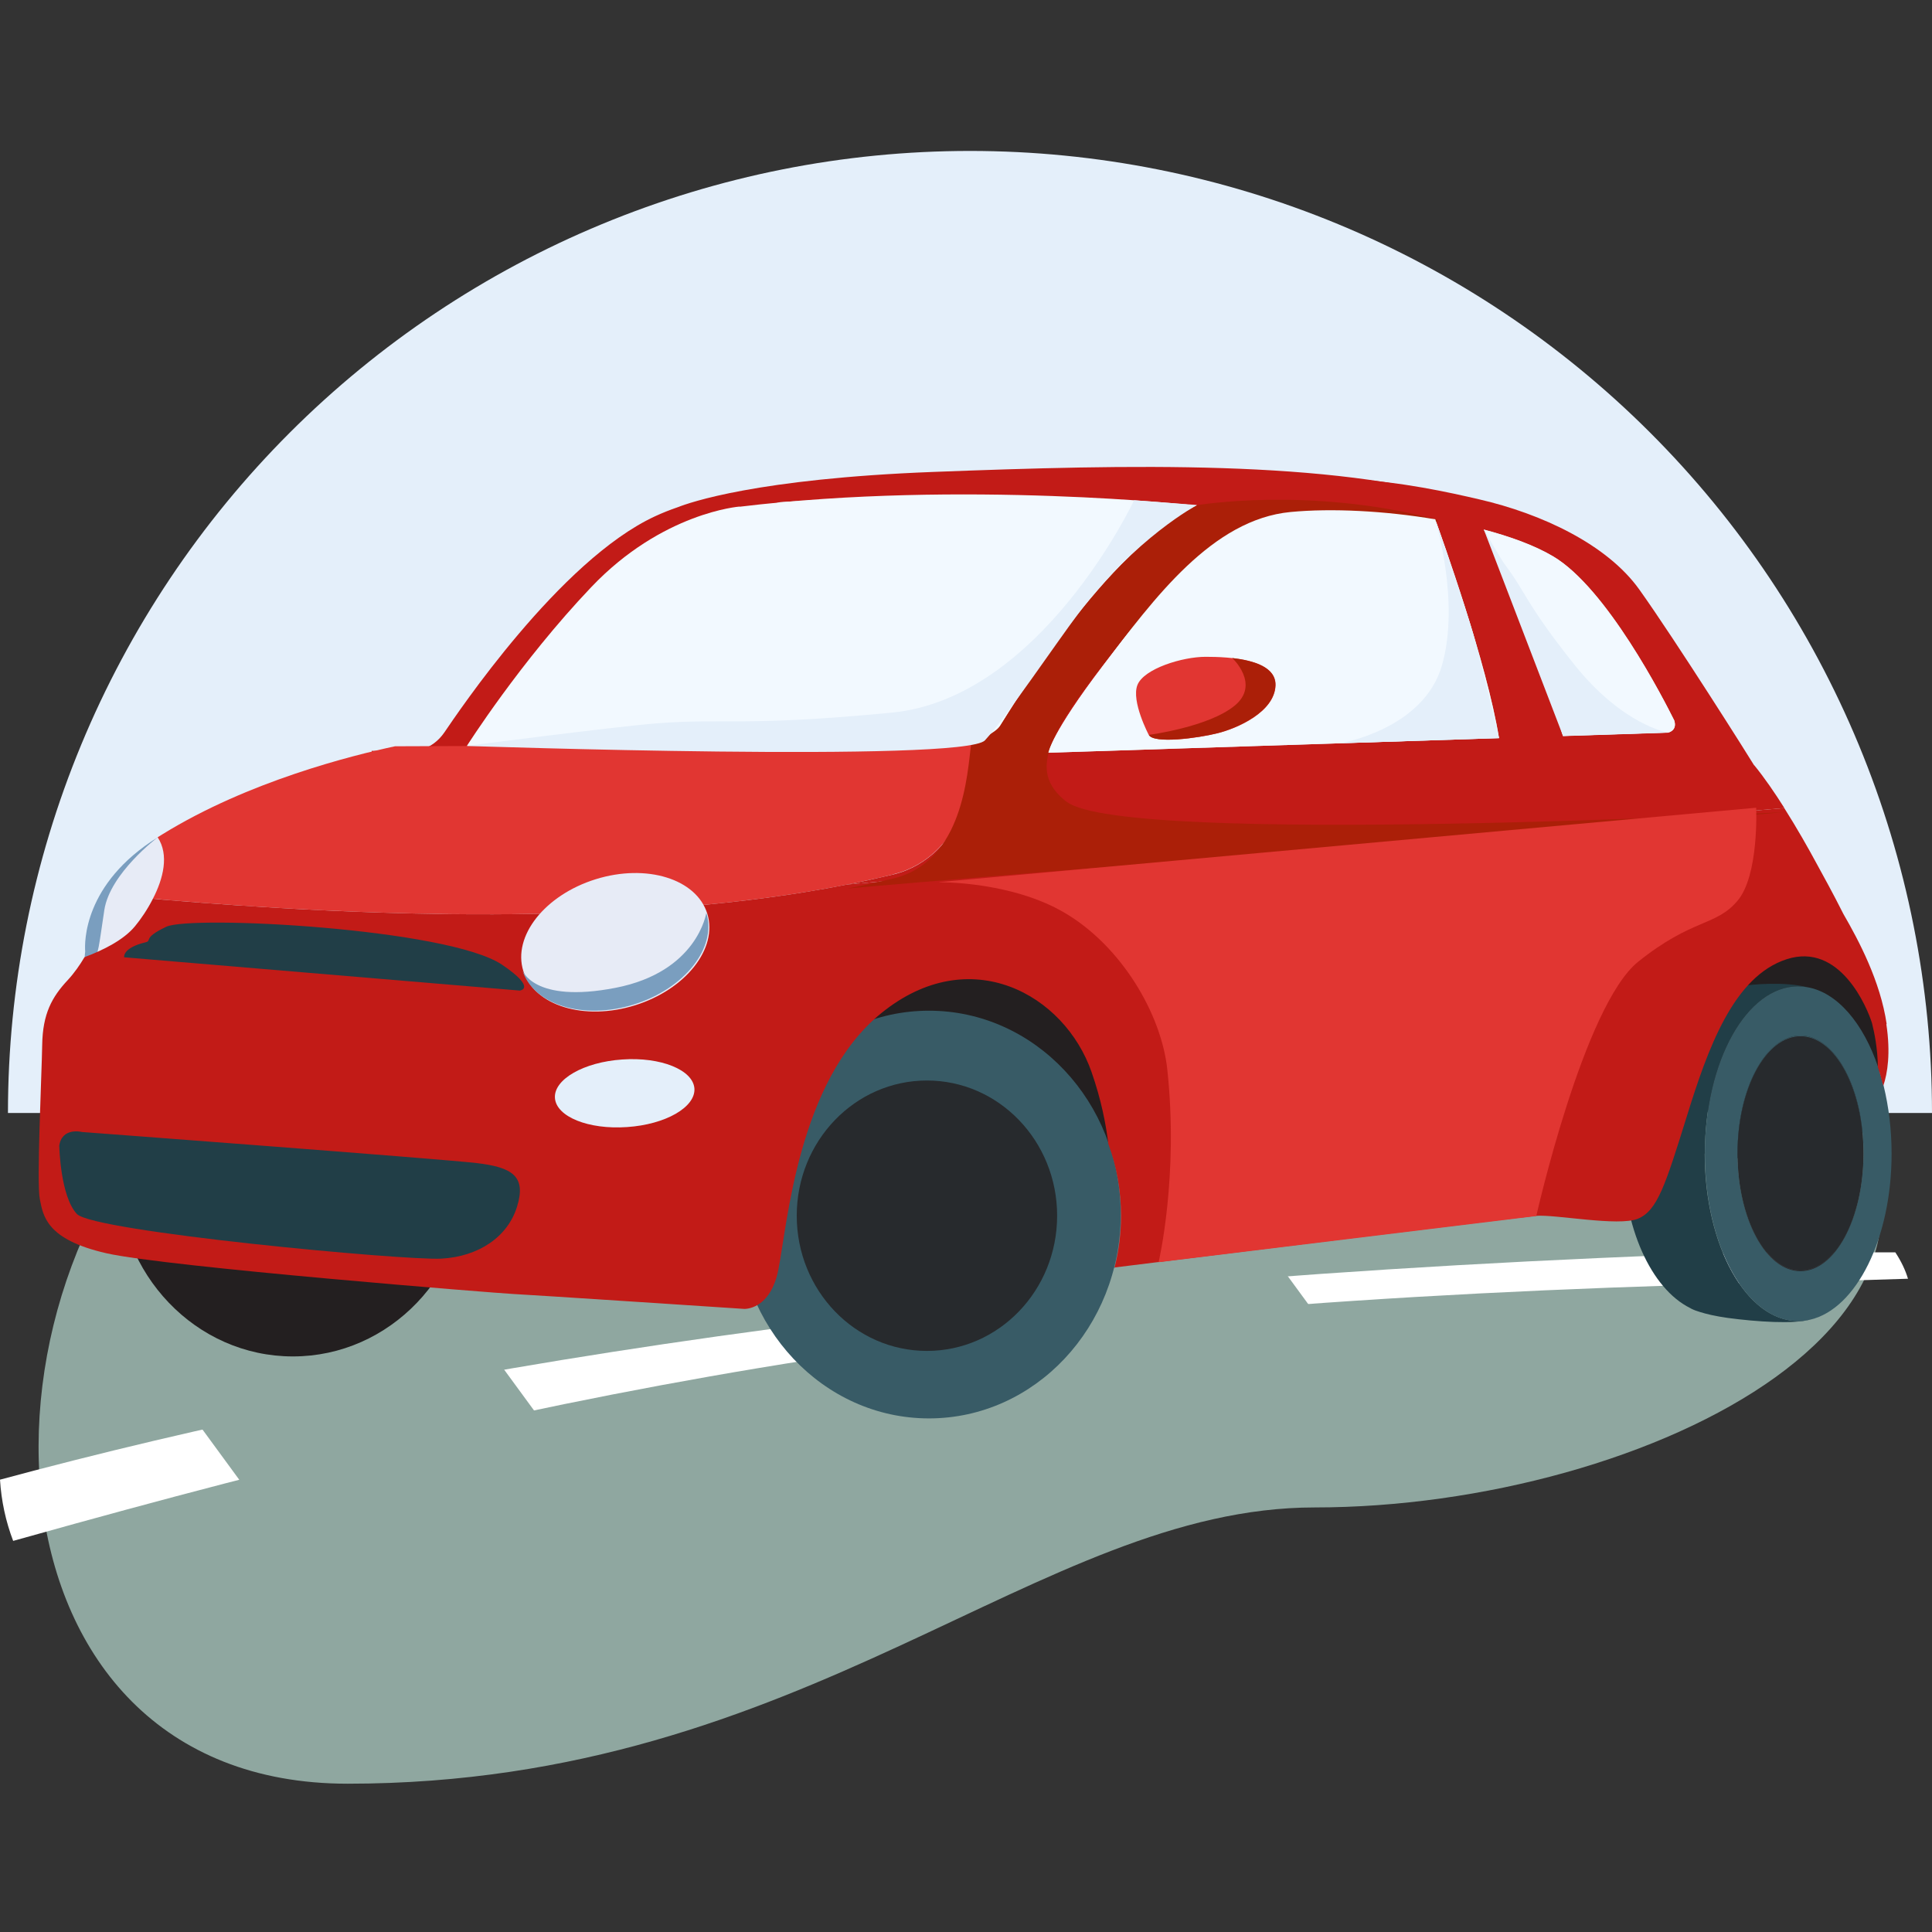 <?xml version="1.0" encoding="UTF-8"?>
<svg width="128px" height="128px" viewBox="0 0 128 128" version="1.1" xmlns="http://www.w3.org/2000/svg" xmlns:xlink="http://www.w3.org/1999/xlink">
    <rect x="0" y="0" width="128" height="128" fill="#333333" stroke="none"/>
    <title>01_Basics_Icons_Illustrations/06_illustrations_128x128/Product/z07-vehicle</title>
    <g id="01_Basics_Icons_Illustrations/06_illustrations_128x128/Product/z07-vehicle" stroke="none" stroke-width="1" fill="none" fill-rule="evenodd">
        <polygon id="BG" fill-opacity="0" fill="#FFFFFF" points="0 128 128 128 128 0 0 0"></polygon>
        <g id="128x128_z15-vehicle" transform="translate(0, 10)">
            <path d="M128,63.737 C128,55.367 126.352,47.079 123.148,39.346 C119.945,31.613 115.251,24.587 109.332,18.668 C103.413,12.75 96.387,8.055 88.655,4.852 C80.922,1.649 72.633,0 64.263,0 C55.893,0 47.605,1.649 39.872,4.852 C32.14,8.055 25.113,12.75 19.195,18.668 C13.276,24.587 8.581,31.613 5.378,39.346 C2.175,47.079 0.527,55.367 0.527,63.737 L64.263,63.737 L128,63.737 Z" id="Path" fill="#E4EFFA" fill-rule="nonzero"></path>
            <path d="M14.193,60.171 L119.946,60.171 C135.611,76.749 109.067,89.872 87.103,89.872 C68.8,89.872 53.535,108.175 23.029,108.175 C-1.757,108.175 -3.204,74.844 14.193,60.171 Z" id="Path" fill="#8FA7A0" fill-rule="nonzero"></path>
            <path d="M0,88.032 C25.793,81.075 62.417,74.682 115.795,72.971 L125.571,72.973 C125.961,73.565 126.238,74.148 126.409,74.72 C123.518,74.815 120.01,74.916 115.795,75.023 C65.766,76.3 38.092,81.65 1.588,91.889 C1.347,91.957 1.108,92.023 0.872,92.088 C0.377,90.792 0.087,89.429 0,88.032 Z" id="Path" fill="#FFFFFF"></path>
            <polygon id="Rectangle" fill="#8FA7A0" fill-rule="nonzero" transform="translate(24.323, 83.977) scale(-1, 1) rotate(-53.783) translate(-24.323, -83.977)" points="15.778 74.742 32.867 74.742 32.867 93.211 15.778 93.211"></polygon>
            <polygon id="Rectangle" fill="#8FA7A0" fill-rule="nonzero" transform="translate(76.342, 77.923) scale(-1, 1) rotate(-53.783) translate(-76.342, -77.923)" points="67.798 68.688 84.886 68.688 84.886 87.158 67.798 87.158"></polygon>
            <path d="M44.051,39.767 C48.635,39.412 49.623,39.989 59.368,39.068 C69.113,38.147 75.173,25.261 75.173,25.261 L79.279,25.572 C79.279,25.572 75.295,27.681 71.588,32.575 C70.167,34.44 66.815,39.401 65.472,40.866 C64.129,42.331 31.687,41.221 31.687,41.221 C31.687,41.221 41.288,39.967 44.062,39.756 L44.051,39.767 Z" id="Path" fill="#AEC9D0" fill-rule="nonzero"></path>
            <path d="M99.367,29.49 C100.721,31.265 100.699,31.987 103.873,35.96 C107.048,39.923 109.977,40.366 109.977,40.366 L103.141,40.588 L97.98,27.181 C97.98,27.181 99.101,29.134 99.378,29.49 L99.367,29.49 Z" id="Path" fill="#AEC9D0" fill-rule="nonzero"></path>
            <path d="M94.806,26.504 C94.806,26.504 96.737,32.076 97.259,33.885 C97.781,35.694 98.957,40.722 98.957,40.722 L88.613,41.055 C88.613,41.055 94.041,40.167 95.25,35.994 C96.46,31.821 94.806,26.504 94.806,26.504 Z" id="Path" fill="#AEC9D0" fill-rule="nonzero"></path>
            <path d="M44.495,39.6 C49.127,39.24 50.125,39.825 59.972,38.892 C69.819,37.958 75.942,24.899 75.942,24.899 L80.092,25.214 C80.092,25.214 76.065,27.352 72.319,32.312 C70.884,34.201 67.497,39.229 66.14,40.714 C64.783,42.198 32.001,41.074 32.001,41.074 C32.001,41.074 41.702,39.803 44.506,39.589 L44.495,39.6 Z" id="Path" fill="#AEC9D0" fill-rule="nonzero"></path>
            <path d="M100.393,29.185 C101.761,30.984 101.738,31.716 104.946,35.742 C108.153,39.758 111.114,40.208 111.114,40.208 L104.206,40.433 L98.991,26.845 C98.991,26.845 100.124,28.825 100.404,29.185 L100.393,29.185 Z" id="Path" fill="#AEC9D0" fill-rule="nonzero"></path>
            <path d="M95.783,26.159 C95.783,26.159 97.734,31.806 98.261,33.639 C98.788,35.473 99.977,40.568 99.977,40.568 L89.525,40.905 C89.525,40.905 95.009,40.005 96.231,35.776 C97.454,31.547 95.783,26.159 95.783,26.159 Z" id="Path" fill="#AEC9D0" fill-rule="nonzero"></path>
            <path d="M119.962,51.759 C119.962,51.759 128.834,58.024 122.205,65.346 C115.588,72.68 110.968,62.152 112.963,57.079 C114.96,52.006 117.707,49.757 119.962,51.759 Z" id="Path" fill="#231F20" fill-rule="nonzero"></path>
            <path d="M51.256,60.217 C51.032,60.735 75.986,70.869 75.93,70.363 C75.862,69.856 76.928,57.27 69.369,53.39 C61.81,49.509 51.817,58.901 51.256,60.217 Z" id="Path" fill="#231F20" fill-rule="nonzero"></path>
            <path d="M112.952,66.437 C112.952,60.319 115.723,55.347 119.131,55.347 C119.334,55.347 119.524,55.37 119.726,55.403 C118.325,55.043 116.149,55.167 114.892,55.403 C113.793,55.606 112.918,55.932 112.525,56.089 C109.677,57.034 107.524,61.331 107.524,66.493 C107.524,71.319 109.397,75.379 111.976,76.661 C111.999,76.673 112.033,76.684 112.055,76.706 C112.234,76.796 112.425,76.864 112.616,76.92 C113.042,77.055 113.647,77.201 114.455,77.314 C116.362,77.573 118.919,77.741 119.939,77.415 C119.67,77.483 119.401,77.516 119.12,77.516 C115.711,77.516 112.941,72.556 112.941,66.426 L112.952,66.437 Z" id="Path" fill="#213E47" fill-rule="nonzero"></path>
            <path d="M124.796,61.949 C124.695,61.522 124.571,61.106 124.437,60.712 C123.449,57.788 121.723,55.74 119.727,55.403 C119.536,55.369 119.334,55.347 119.132,55.347 C115.723,55.347 112.952,60.307 112.952,66.437 C112.952,72.567 115.723,77.527 119.132,77.527 C119.413,77.527 119.682,77.494 119.951,77.426 C122.979,76.706 125.323,72.061 125.323,66.437 C125.323,64.84 125.132,63.321 124.796,61.938 L124.796,61.949 Z M119.289,74.175 C116.978,74.175 115.117,70.689 115.117,66.392 C115.117,62.095 116.99,58.609 119.289,58.609 C121.589,58.609 123.461,62.095 123.461,66.392 C123.461,70.689 121.589,74.175 119.289,74.175 Z" id="Shape" fill="#385B66" fill-rule="nonzero"></path>
            <path d="M31.024,67.742 C31.024,74.434 25.82,79.867 19.405,79.867 C12.99,79.867 7.786,74.434 7.786,67.742 C7.786,61.049 12.99,55.617 19.405,55.617 C25.82,55.617 31.024,61.049 31.024,67.742 L31.024,67.742 Z" id="Path" fill="#231F20" fill-rule="nonzero"></path>
            <path d="M97.318,23.167 C88.133,20.457 74.82,20.772 61.822,21.267 C50.124,21.716 45.672,23.302 44.898,23.606 C44.371,23.786 43.866,23.988 43.406,24.202 C37.07,27.127 30.284,37.294 29.443,38.52 C28.602,39.746 27.413,39.746 27.413,39.746 C27.346,39.746 26.314,39.746 24.621,39.746 C24.677,40.05 24.733,40.354 24.834,40.669 C25.204,41.917 26.112,42.806 27.436,43.233 C29.735,43.975 32.561,44.133 34.692,42.896 C35.948,42.165 36.991,41.141 38.012,40.118 L32.819,40.275 C32.819,40.275 33.021,39.049 36.61,34.685 C38.954,31.828 41.444,28.364 44.449,26.384 C46.345,25.001 49.182,23.91 51.683,23.269 C52.244,23.235 52.771,23.201 53.264,23.179 C72.016,22.324 79.631,24.022 79.631,24.022 C79.631,24.022 87.347,22.672 87.583,22.785 C87.818,22.897 106.526,25.878 97.34,23.167 L97.318,23.167 Z" id="Path" fill="#C21B17" fill-rule="nonzero"></path>
            <path d="M49.003,23.561 C49.003,23.561 43.877,23.943 39.167,28.904 C34.457,33.853 30.924,39.431 30.924,39.431 L62.988,39.398 L64.065,39.319 C64.065,39.319 65.332,39.51 66.454,37.89 C67.575,36.271 73.553,26.632 79.306,23.493 C79.306,23.493 63.784,21.784 49.003,23.572 L49.003,23.561 Z" id="Path" fill="#F2F9FF" fill-rule="nonzero"></path>
            <path d="M73.453,65.807 C73.722,68.158 73.453,69.542 73.453,69.542 L72.926,74.108 C72.926,74.108 73.273,74.063 73.879,73.996 C74.159,72.905 74.305,71.757 74.305,70.565 C74.305,68.889 74.002,67.292 73.464,65.807 L73.453,65.807 Z" id="Path" fill="#6E878E" fill-rule="nonzero"></path>
            <ellipse id="Oval" fill="#385B66" fill-rule="nonzero" cx="61.547" cy="70.467" rx="12.702" ry="13.506"></ellipse>
            <path d="M61.412,61.586 C56.647,61.586 52.786,65.593 52.786,70.544 C52.786,75.495 56.647,79.502 61.412,79.502 C66.177,79.502 70.038,75.495 70.038,70.544 C70.038,65.593 66.177,61.586 61.412,61.586 Z" id="Path" fill="#231F20" fill-rule="nonzero" opacity="0.8"></path>
            <path d="M119.289,58.609 C116.978,58.609 115.116,62.096 115.116,66.392 C115.116,70.689 116.989,74.176 119.289,74.176 C121.588,74.176 123.46,70.689 123.46,66.392 C123.46,62.096 121.588,58.609 119.289,58.609 Z" id="Path" fill="#385B66" fill-rule="nonzero"></path>
            <path d="M119.289,58.654 C116.978,58.654 115.116,62.141 115.116,66.437 C115.116,70.734 116.989,74.22 119.289,74.22 C121.588,74.22 123.46,70.734 123.46,66.437 C123.46,62.141 121.588,58.654 119.289,58.654 Z" id="Path" fill="#231F20" fill-rule="nonzero" opacity="0.8"></path>
            <path d="M8.964,51.354 C10.04,50.027 11.633,47.271 10.455,45.472 C5.521,48.677 5.61,52.76 5.644,53.368 C5.644,53.39 5.622,53.401 5.61,53.424 C6.822,52.963 8.212,52.288 8.964,51.365 L8.964,51.354 Z" id="Path" fill="#E7EBF6" fill-rule="nonzero"></path>
            <path d="M5.61,53.424 C5.61,53.424 5.633,53.064 5.644,53.041 C5.599,52.468 5.509,48.554 10.455,45.472 C10.455,45.472 7.282,47.856 6.911,50.297 C6.541,52.738 6.519,53.311 6.216,53.356 C5.913,53.401 5.61,53.412 5.61,53.412 L5.61,53.424 Z" id="Path" fill="#7A9EBF" fill-rule="nonzero"></path>
            <path d="M59.175,47.924 C63.841,46.81 65.007,40.894 65.254,39.049 C64.749,39.33 64.334,39.33 64.334,39.33 C63.953,39.297 26.169,39.443 26.169,39.443 C23.32,40.05 16.456,41.76 10.77,45.269 C10.658,45.337 10.557,45.404 10.445,45.471 C11.219,46.641 10.815,48.216 10.131,49.543 C10.412,49.566 10.703,49.588 10.995,49.622 C39.896,52.04 53.635,49.262 59.175,47.935 L59.175,47.924 Z" id="Path" fill="#E13632" fill-rule="nonzero"></path>
            <path d="M124.997,57.855 C124.582,55.01 123.146,52.31 122.137,50.567 C121.442,49.183 120.769,47.969 120.331,47.17 C119.815,46.214 119.053,44.864 118.212,43.537 C108.141,44.426 65.175,47.766 56.147,48.598 C49.227,49.971 35.623,51.68 10.994,49.622 C10.703,49.599 10.411,49.577 10.131,49.543 C9.772,50.252 9.334,50.893 8.953,51.354 C8.202,52.276 6.811,52.963 5.6,53.412 C5.308,53.907 4.927,54.459 4.501,54.92 C3.435,56.056 2.83,57.169 2.796,59.216 C2.762,61.275 2.415,68.349 2.639,69.452 C2.863,70.554 3.054,72.117 7.035,73.028 C11.017,73.939 33.133,75.694 33.974,75.728 C34.804,75.762 49.305,76.718 49.305,76.718 C49.305,76.718 49.732,76.74 50.225,76.436 C50.663,76.167 51.156,75.638 51.459,74.581 C52.064,72.466 52.468,63.108 57.392,58.035 C57.706,57.709 58.042,57.405 58.401,57.113 C64.278,52.355 70.536,55.898 72.319,61.027 C72.958,62.861 73.272,64.469 73.429,65.785 C73.979,67.258 74.27,68.867 74.27,70.543 C74.27,71.724 74.125,72.871 73.844,73.973 C78.712,73.366 100.649,70.655 101.759,70.554 C103.016,70.441 107.221,71.274 108.51,70.745 C109.8,70.217 110.328,68.541 111.741,64.008 C113.143,59.475 114.847,54.683 118.38,53.548 C121.913,52.411 123.719,56.776 124.033,57.81 C124.033,57.81 124.033,57.81 124.033,57.822 C124.178,58.384 124.403,59.486 124.414,60.701 C124.548,61.095 124.66,61.511 124.773,61.938 C125.053,61.106 125.267,59.779 124.974,57.844 L124.997,57.855 Z" id="Path" fill="#C21B17" fill-rule="nonzero"></path>
            <path d="M116.214,40.703 C115.99,40.32 111.034,32.458 108.611,29.061 C106.469,26.058 102.117,24.034 98.024,23.089 C93.93,22.133 85.586,20.356 79.552,23.359 C73.518,26.362 67.07,36.833 66.273,38.082 C65.959,38.577 65.589,38.88 65.264,39.06 C65.017,40.905 63.851,46.81 59.185,47.935 C58.367,48.126 57.357,48.362 56.157,48.598 C65.174,47.766 108.151,44.426 118.222,43.537 C117.583,42.525 116.888,41.512 116.226,40.703 L116.214,40.703 Z M73.059,34.123 C76.468,29.635 80.304,24.416 85.507,23.921 C88.221,23.662 91.766,23.842 95.085,24.405 C95.5,25.563 98.506,33.898 99.313,38.903 L69.458,39.87 C69.458,39.87 69.649,38.611 73.059,34.123 L73.059,34.123 Z M110.506,38.532 L103.553,38.757 C102.846,36.395 100.614,29.252 98.304,25.08 C100.088,25.552 101.68,26.137 102.88,26.845 C106.446,28.937 110.215,36.305 110.921,37.722 C111.145,38.419 110.506,38.532 110.506,38.532 L110.506,38.532 Z" id="Shape" fill="#C21B17" fill-rule="nonzero"></path>
            <path d="M70.66,43.121 C67.957,40.995 69.46,38.475 74.754,31.918 C78.713,27.014 97.263,24.956 95.098,24.393 C86.698,22.211 79.307,23.471 79.307,23.471 C73.273,26.474 67.071,36.811 66.275,38.07 C65.961,38.565 64.671,39.139 64.335,39.33 C64.088,41.175 63.841,47.091 59.176,48.205 C58.357,48.396 57.347,48.632 56.147,48.868 C65.164,48.036 108.142,44.695 118.213,43.807 C118.213,43.807 74.428,46.09 70.66,43.109 L70.66,43.121 Z" id="Path" fill="#AB1F08" fill-rule="nonzero"></path>
            <path d="M85.508,23.921 C80.315,24.416 76.479,29.624 73.059,34.123 C69.638,38.61 69.459,39.87 69.459,39.87 L99.314,38.903 C98.506,33.898 95.512,25.563 95.085,24.405 C91.754,23.842 88.222,23.662 85.508,23.921 L85.508,23.921 Z" id="Path" fill="#F2F9FF" fill-rule="nonzero"></path>
            <path d="M102.881,26.857 C101.681,26.148 100.089,25.563 98.305,25.091 C100.615,29.252 102.847,36.406 103.554,38.768 L110.507,38.543 C110.507,38.543 111.146,38.431 110.922,37.733 C110.216,36.316 106.447,28.96 102.881,26.857 L102.881,26.857 Z" id="Path" fill="#F2F9FF" fill-rule="nonzero"></path>
            <path d="M46.86,50.533 C47.578,52.839 45.424,55.561 42.06,56.607 C38.695,57.653 35.387,56.629 34.669,54.323 C33.951,52.018 36.104,49.296 39.469,48.25 C42.834,47.204 46.142,48.227 46.86,50.533 Z" id="Path" fill="#E7EBF6" fill-rule="nonzero"></path>
            <path d="M46.794,50.477 C47.512,52.783 45.358,55.504 41.994,56.55 C38.629,57.596 35.321,56.573 34.603,54.267 C34.603,54.267 35.321,56.505 40.771,55.448 C46.222,54.391 46.794,50.477 46.794,50.477 Z" id="Path" fill="#7A9EBF" fill-rule="nonzero"></path>
            <path d="M46.007,62.118 C46.086,63.355 44.09,64.502 41.544,64.671 C38.987,64.851 36.856,63.985 36.766,62.748 C36.676,61.51 38.684,60.363 41.23,60.194 C43.776,60.014 45.918,60.881 46.007,62.118 Z" id="Path" fill="#E4EFFA" fill-rule="nonzero"></path>
            <path d="M3.929,65.954 C3.929,65.954 3.996,69.26 5.095,70.43 C6.195,71.6 26.774,73.523 29.242,73.388 C31.709,73.253 33.638,71.949 34.255,69.946 C34.872,67.956 33.986,67.337 31.574,67.056 C29.174,66.775 5.432,64.998 5.432,64.998 C5.432,64.998 4.064,64.649 3.918,65.965 L3.929,65.954 Z" id="Path" fill="#213E47" fill-rule="nonzero"></path>
            <path d="M76.109,38.689 C76.109,38.689 74.932,36.462 75.358,35.382 C75.784,34.303 78.33,33.515 79.878,33.515 C81.425,33.515 84.577,33.661 84.509,35.416 C84.442,37.182 81.964,38.262 80.674,38.577 C79.384,38.903 76.446,39.297 76.121,38.689 L76.109,38.689 Z" id="Path" fill="#E13632" fill-rule="nonzero"></path>
            <path d="M76.11,38.689 C76.435,39.296 79.374,38.903 80.664,38.577 C81.953,38.25 84.432,37.171 84.499,35.416 C84.544,34.201 83.075,33.763 81.639,33.594 C81.639,33.594 83.523,35.337 81.796,36.754 C80.069,38.172 76.11,38.689 76.11,38.689 L76.11,38.689 Z" id="Path" fill="#AB1F08" fill-rule="nonzero"></path>
            <path d="M62.238,48.452 C62.238,48.452 66.982,48.384 70.537,50.476 C74.305,52.692 76.93,57.169 77.333,60.824 C78.107,67.933 76.761,73.624 76.761,73.624 L101.783,70.565 C101.783,70.565 104.922,56.618 108.534,53.716 C112.146,50.825 113.659,51.387 115.106,49.689 C116.553,48.002 116.351,43.514 116.351,43.514 L62.226,48.441 L62.238,48.452 Z" id="Path" fill="#E13632" fill-rule="nonzero"></path>
            <path d="M8.237,53.424 L34.435,55.628 C34.435,55.628 35.602,55.505 33.269,53.919 C29.691,51.501 12.655,50.623 11.018,51.399 C9.381,52.175 10.121,52.322 9.627,52.434 C8.091,52.805 8.225,53.424 8.225,53.424 L8.237,53.424 Z" id="Path" fill="#213E47" fill-rule="nonzero"></path>
            <path d="M43.498,37.924 C48.163,37.564 49.161,38.161 59.064,37.216 C68.967,36.271 75.136,23.145 75.136,23.145 L79.308,23.46 C79.308,23.46 75.259,25.608 71.479,30.602 C70.044,32.503 66.634,37.564 65.255,39.049 C63.876,40.534 30.914,39.42 30.914,39.42 C30.914,39.42 40.671,38.149 43.498,37.924 L43.498,37.924 Z" id="Path" fill="#E4EFFA" fill-rule="nonzero"></path>
            <path d="M99.73,27.442 C101.098,29.253 101.087,29.995 104.305,34.033 C107.535,38.071 110.507,38.532 110.507,38.532 L103.554,38.757 L98.305,25.08 C98.305,25.08 99.449,27.07 99.73,27.442 L99.73,27.442 Z" id="Path" fill="#E4EFFA" fill-rule="nonzero"></path>
            <path d="M95.086,24.405 C95.086,24.405 97.049,30.085 97.587,31.929 C98.125,33.774 99.314,38.903 99.314,38.903 L88.794,39.24 C88.794,39.24 94.312,38.341 95.534,34.078 C96.757,29.815 95.075,24.405 95.075,24.405 L95.086,24.405 Z" id="Path" fill="#E4EFFA" fill-rule="nonzero"></path>
        </g>
    </g>
</svg>